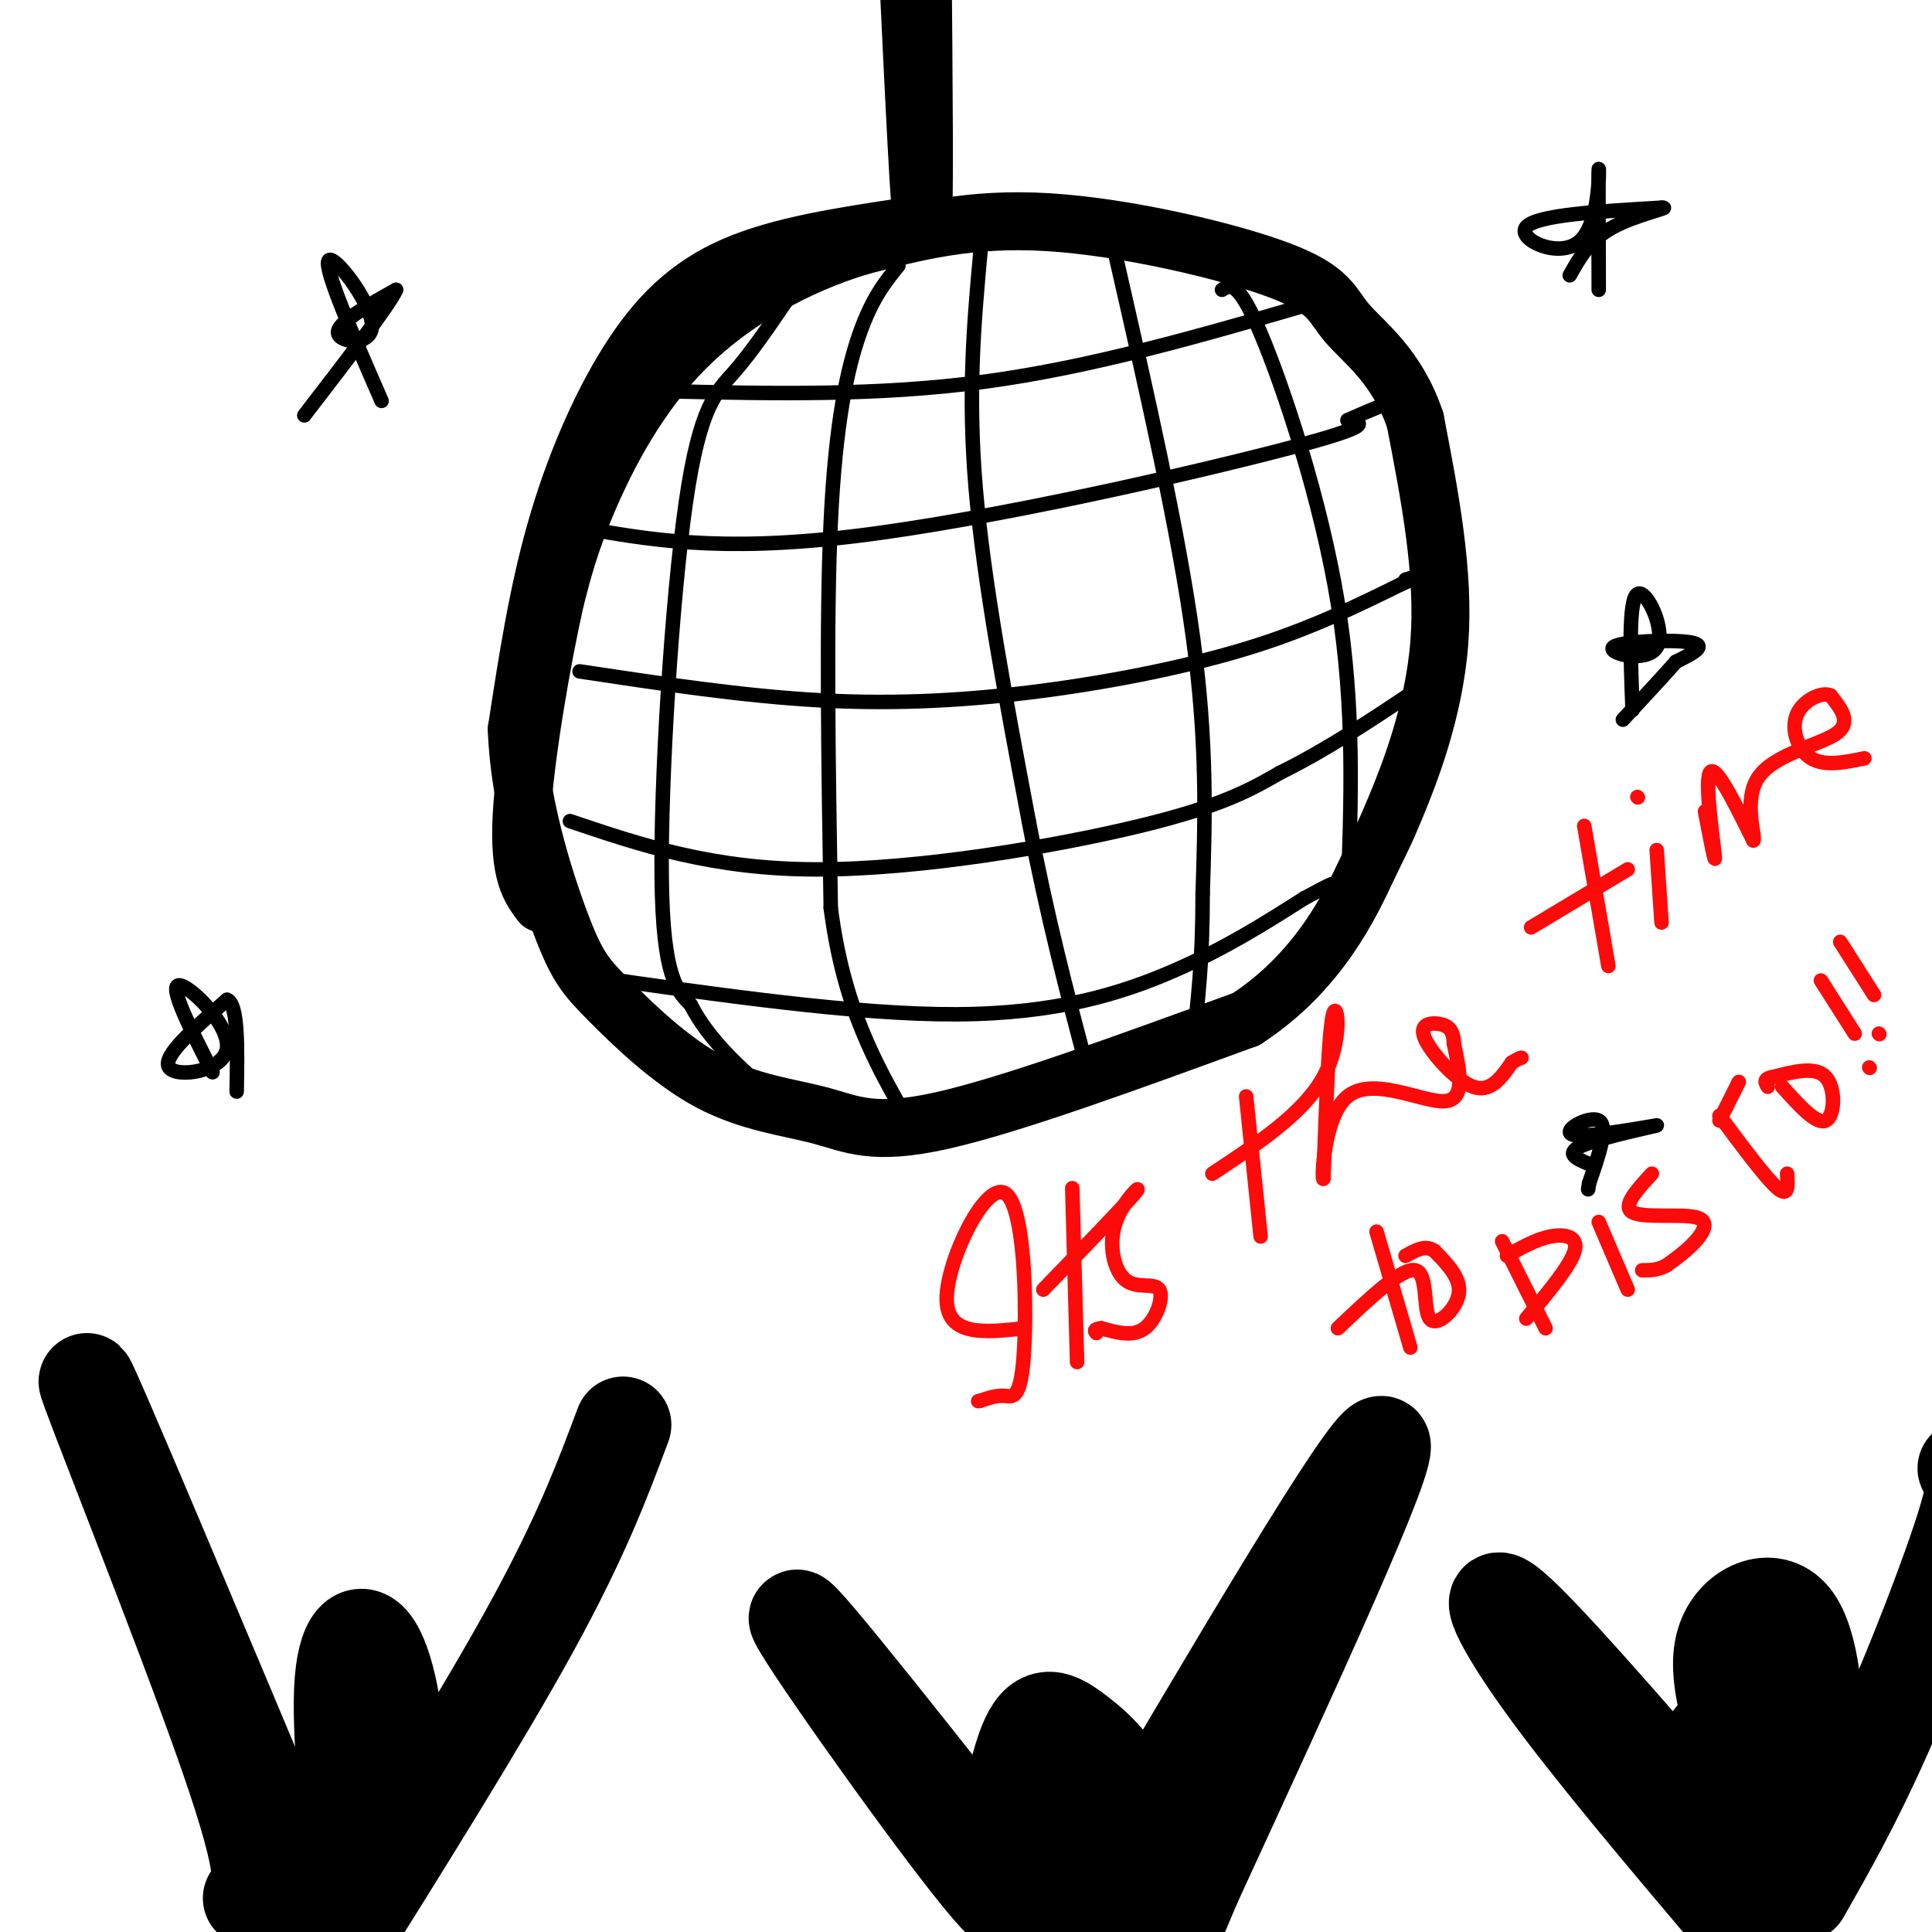 <svg viewBox='0 0 400 400' version='1.1' xmlns='http://www.w3.org/2000/svg' xmlns:xlink='http://www.w3.org/1999/xlink'><g fill='none' stroke='rgb(0,0,0)' stroke-width='12' stroke-linecap='round' stroke-linejoin='round'><path d='M191,-11c0.250,28.083 0.500,56.167 0,57c-0.500,0.833 -1.750,-25.583 -3,-52'/><path d='M188,-6c-0.667,-9.167 -0.833,-6.083 -1,-3'/><path d='M187,47c-12.702,1.917 -25.405,3.833 -35,8c-9.595,4.167 -16.083,10.583 -22,20c-5.917,9.417 -11.262,21.833 -15,35c-3.738,13.167 -5.869,27.083 -8,41'/><path d='M107,151c0.450,14.683 5.573,30.892 9,40c3.427,9.108 5.156,11.115 10,16c4.844,4.885 12.804,12.650 21,17c8.196,4.350 16.630,5.287 23,7c6.370,1.713 10.677,4.204 25,1c14.323,-3.204 38.661,-12.102 63,-21'/><path d='M258,211c15.204,-9.877 21.715,-24.070 25,-31c3.285,-6.930 3.346,-6.596 6,-13c2.654,-6.404 7.901,-19.544 9,-34c1.099,-14.456 -1.951,-30.228 -5,-46'/><path d='M293,87c-3.737,-11.155 -10.579,-16.041 -14,-20c-3.421,-3.959 -3.421,-6.989 -14,-11c-10.579,-4.011 -31.737,-9.003 -48,-10c-16.263,-0.997 -27.632,2.002 -39,5'/><path d='M178,51c-13.071,3.929 -26.250,11.250 -36,21c-9.750,9.750 -16.071,21.929 -20,31c-3.929,9.071 -5.464,15.036 -7,21'/><path d='M115,124c-2.822,12.467 -6.378,33.133 -7,45c-0.622,11.867 1.689,14.933 4,18'/></g>
<g fill='none' stroke='rgb(0,0,0)' stroke-width='3' stroke-linecap='round' stroke-linejoin='round'><path d='M163,62c-3.702,5.452 -7.405,10.905 -11,15c-3.595,4.095 -7.083,6.833 -10,27c-2.917,20.167 -5.262,57.762 -5,78c0.262,20.238 3.131,23.119 6,26'/><path d='M143,208c3.833,7.500 10.417,13.250 17,19'/><path d='M186,55c-2.711,3.356 -5.422,6.711 -8,14c-2.578,7.289 -5.022,18.511 -6,39c-0.978,20.489 -0.489,50.244 0,80'/><path d='M172,188c2.667,20.667 9.333,32.333 16,44'/><path d='M203,52c-1.333,14.667 -2.667,29.333 -1,49c1.667,19.667 6.333,44.333 11,69'/><path d='M213,170c3.833,20.000 7.917,35.500 12,51'/><path d='M225,221c2.000,8.500 1.000,4.250 0,0'/><path d='M231,53c6.500,28.500 13.000,57.000 16,79c3.000,22.000 2.500,37.500 2,53'/><path d='M249,185c0.000,14.000 -1.000,22.500 -2,31'/><path d='M253,60c1.644,-1.067 3.289,-2.133 8,9c4.711,11.133 12.489,34.467 16,56c3.511,21.533 2.756,41.267 2,61'/><path d='M279,186c0.333,10.167 0.167,5.083 0,0'/><path d='M138,81c21.917,0.500 43.833,1.000 66,-2c22.167,-3.000 44.583,-9.500 67,-16'/><path d='M271,63c11.167,-2.833 5.583,-1.917 0,-1'/><path d='M119,109c14.889,2.711 29.778,5.422 58,2c28.222,-3.422 69.778,-12.978 89,-18c19.222,-5.022 16.111,-5.511 13,-6'/><path d='M279,87c3.333,-1.500 5.167,-2.250 7,-3'/><path d='M120,139c17.024,2.571 34.048,5.143 50,6c15.952,0.857 30.833,0.000 46,-2c15.167,-2.000 30.619,-5.143 43,-9c12.381,-3.857 21.690,-8.429 31,-13'/><path d='M290,121c5.333,-2.333 3.167,-1.667 1,-1'/><path d='M118,170c14.733,4.978 29.467,9.956 51,10c21.533,0.044 49.867,-4.844 67,-9c17.133,-4.156 23.067,-7.578 29,-11'/><path d='M265,160c9.500,-4.667 18.750,-10.833 28,-17'/><path d='M121,202c28.111,4.044 56.222,8.089 77,8c20.778,-0.089 34.222,-4.311 45,-9c10.778,-4.689 18.889,-9.844 27,-15'/><path d='M270,186c5.500,-3.000 5.750,-3.000 6,-3'/><path d='M79,83c-5.946,-13.613 -11.893,-27.226 -11,-29c0.893,-1.774 8.625,8.292 9,13c0.375,4.708 -6.607,4.060 -7,2c-0.393,-2.060 5.804,-5.530 12,-9'/><path d='M82,60c-1.167,2.833 -10.083,14.417 -19,26'/><path d='M331,60c-0.042,-12.327 -0.083,-24.655 0,-25c0.083,-0.345 0.292,11.292 -4,15c-4.292,3.708 -13.083,-0.512 -11,-3c2.083,-2.488 15.042,-3.244 28,-4'/><path d='M344,43c2.533,-0.178 -5.133,1.378 -10,4c-4.867,2.622 -6.933,6.311 -9,10'/><path d='M338,147c-0.435,-11.375 -0.871,-22.750 1,-24c1.871,-1.250 6.048,7.624 4,11c-2.048,3.376 -10.321,1.255 -9,0c1.321,-1.255 12.234,-1.644 16,-1c3.766,0.644 0.383,2.322 -3,4'/><path d='M347,137c-2.333,2.667 -6.667,7.333 -11,12'/><path d='M44,222c-4.518,-8.875 -9.036,-17.750 -7,-18c2.036,-0.250 10.625,8.125 10,13c-0.625,4.875 -10.464,6.250 -12,4c-1.536,-2.250 5.232,-8.125 12,-14'/><path d='M47,207c2.333,0.833 2.167,9.917 2,19'/><path d='M329,241c-2.679,-1.132 -5.359,-2.265 -1,-4c4.359,-1.735 15.756,-4.073 15,-4c-0.756,0.073 -13.665,2.558 -17,2c-3.335,-0.558 2.904,-4.159 5,-3c2.096,1.159 0.048,7.080 -2,13'/><path d='M329,245c-0.333,2.167 -0.167,1.083 0,0'/></g>
<g fill='none' stroke='rgb(0,0,0)' stroke-width='20' stroke-linecap='round' stroke-linejoin='round'><path d='M63,392c-22.111,-52.644 -44.222,-105.289 -45,-106c-0.778,-0.711 19.778,50.511 29,77c9.222,26.489 7.111,28.244 5,30'/><path d='M129,295c-4.333,11.583 -8.667,23.167 -19,42c-10.333,18.833 -26.667,44.917 -43,71'/><path d='M74,393c-1.893,-17.649 -3.786,-35.298 -3,-45c0.786,-9.702 4.250,-11.458 7,-6c2.750,5.458 4.786,18.131 4,28c-0.786,9.869 -4.393,16.935 -8,24'/><path d='M74,394c-1.333,4.000 -0.667,2.000 0,0'/><path d='M212,390c-2.048,0.606 -4.097,1.212 -4,-5c0.097,-6.212 2.338,-19.242 5,-25c2.662,-5.758 5.744,-4.245 10,-1c4.256,3.245 9.687,8.220 11,16c1.313,7.780 -1.493,18.364 -5,23c-3.507,4.636 -7.716,3.325 -10,1c-2.284,-2.325 -2.642,-5.662 -3,-9'/><path d='M216,390c-0.244,-6.022 0.644,-16.578 2,-19c1.356,-2.422 3.178,3.289 5,9'/><path d='M210,390c1.333,5.378 2.667,10.756 -9,-4c-11.667,-14.756 -36.333,-49.644 -36,-51c0.333,-1.356 25.667,30.822 51,63'/><path d='M230,389c26.583,-45.083 53.167,-90.167 56,-90c2.833,0.167 -18.083,45.583 -39,91'/><path d='M247,390c-7.500,17.667 -6.750,16.333 -6,15'/><path d='M362,367c-3.539,-10.118 -7.079,-20.237 -5,-27c2.079,-6.763 9.775,-10.171 14,-5c4.225,5.171 4.978,18.922 5,27c0.022,8.078 -0.686,10.482 -6,11c-5.314,0.518 -15.232,-0.852 -18,-4c-2.768,-3.148 1.616,-8.074 6,-13'/><path d='M358,356c1.333,-2.333 1.667,-1.667 2,-1'/><path d='M352,376c-16.378,-18.867 -32.756,-37.733 -39,-43c-6.244,-5.267 -2.356,3.067 7,16c9.356,12.933 24.178,30.467 39,48'/><path d='M359,397c6.500,8.000 3.250,4.000 0,0'/><path d='M357,376c0.000,0.000 6.000,52.000 6,52'/><path d='M373,392c5.289,-9.289 10.578,-18.578 17,-33c6.422,-14.422 13.978,-33.978 17,-44c3.022,-10.022 1.511,-10.511 0,-11'/><path d='M362,382c0.000,0.000 0.000,33.000 0,33'/></g>
<g fill='none' stroke='rgb(253,10,10)' stroke-width='3' stroke-linecap='round' stroke-linejoin='round'><path d='M212,275c-7.976,0.885 -15.952,1.770 -16,-6c-0.048,-7.770 7.833,-24.196 12,-22c4.167,2.196 4.622,23.014 4,33c-0.622,9.986 -2.321,9.139 -4,9c-1.679,-0.139 -3.340,0.431 -5,1'/><path d='M203,290c-0.833,0.167 -0.417,0.083 0,0'/><path d='M222,246c0.000,0.000 1.000,36.000 1,36'/><path d='M216,267c8.485,-8.768 16.969,-17.535 19,-20c2.031,-2.465 -2.392,1.373 -4,6c-1.608,4.627 -0.400,10.044 2,12c2.400,1.956 5.992,0.450 7,2c1.008,1.550 -0.569,6.157 -3,8c-2.431,1.843 -5.715,0.921 -9,0'/><path d='M228,275c-1.667,0.167 -1.333,0.583 -1,1'/><path d='M258,227c0.000,0.000 3.000,29.000 3,29'/><path d='M251,243c9.444,-6.244 18.889,-12.489 23,-20c4.111,-7.511 2.889,-16.289 2,-13c-0.889,3.289 -1.444,18.644 -2,34'/><path d='M274,244c-0.345,1.214 -0.208,-12.750 5,-17c5.208,-4.250 15.488,1.214 20,1c4.512,-0.214 3.256,-6.107 2,-12'/><path d='M301,216c-0.054,-2.769 -1.190,-3.691 -3,-4c-1.810,-0.309 -4.295,-0.006 -3,3c1.295,3.006 6.370,8.716 10,10c3.630,1.284 5.815,-1.858 8,-5'/><path d='M313,220c1.667,-1.000 1.833,-1.000 2,-1'/><path d='M328,171c0.000,0.000 5.000,29.000 5,29'/><path d='M317,192c0.000,0.000 20.000,-12.000 20,-12'/><path d='M343,176c0.000,0.000 1.000,15.000 1,15'/><path d='M339,165c0.000,0.000 0.100,0.100 0.1,0.1'/><path d='M353,168c1.156,6.000 2.311,12.000 2,9c-0.311,-3.000 -2.089,-15.000 -1,-17c1.089,-2.000 5.044,6.000 9,14'/><path d='M363,174c0.655,-0.333 -2.208,-8.167 1,-13c3.208,-4.833 12.488,-6.667 16,-9c3.512,-2.333 1.256,-5.167 -1,-8'/><path d='M379,144c-1.786,-0.869 -5.750,0.958 -7,4c-1.250,3.042 0.214,7.298 3,9c2.786,1.702 6.893,0.851 11,0'/><path d='M285,255c0.000,0.000 7.000,24.000 7,24'/><path d='M277,275c6.631,-6.298 13.262,-12.595 16,-12c2.738,0.595 1.583,8.083 3,10c1.417,1.917 5.405,-1.738 6,-5c0.595,-3.262 -2.202,-6.131 -5,-9'/><path d='M297,259c-1.833,-1.333 -3.917,-0.167 -6,1'/><path d='M311,257c0.000,0.000 9.000,18.000 9,18'/><path d='M312,260c3.022,-1.711 6.044,-3.422 9,-4c2.956,-0.578 5.844,-0.022 5,3c-0.844,3.022 -5.422,8.511 -10,14'/><path d='M331,253c0.000,0.000 6.000,14.000 6,14'/><path d='M342,243c-3.125,3.387 -6.250,6.774 -4,8c2.250,1.226 9.875,0.292 13,1c3.125,0.708 1.750,3.060 0,5c-1.750,1.940 -3.875,3.470 -6,5'/><path d='M345,262c-1.833,1.000 -3.417,1.000 -5,1'/><path d='M356,231c4.833,6.500 9.667,13.000 12,15c2.333,2.000 2.167,-0.500 2,-3'/><path d='M369,225c3.556,3.956 7.111,7.911 9,7c1.889,-0.911 2.111,-6.689 0,-9c-2.111,-2.311 -6.556,-1.156 -11,0'/><path d='M367,223c-2.000,0.333 -1.500,1.167 -1,2'/><path d='M360,224c0.000,0.000 -4.000,8.000 -4,8'/><path d='M377,203c0.000,0.000 7.000,11.000 7,11'/><path d='M387,221c0.000,0.000 0.100,0.100 0.1,0.1'/><path d='M381,195c0.000,0.000 7.000,11.000 7,11'/><path d='M389,214c0.000,0.000 0.100,0.100 0.1,0.1'/></g>
</svg>